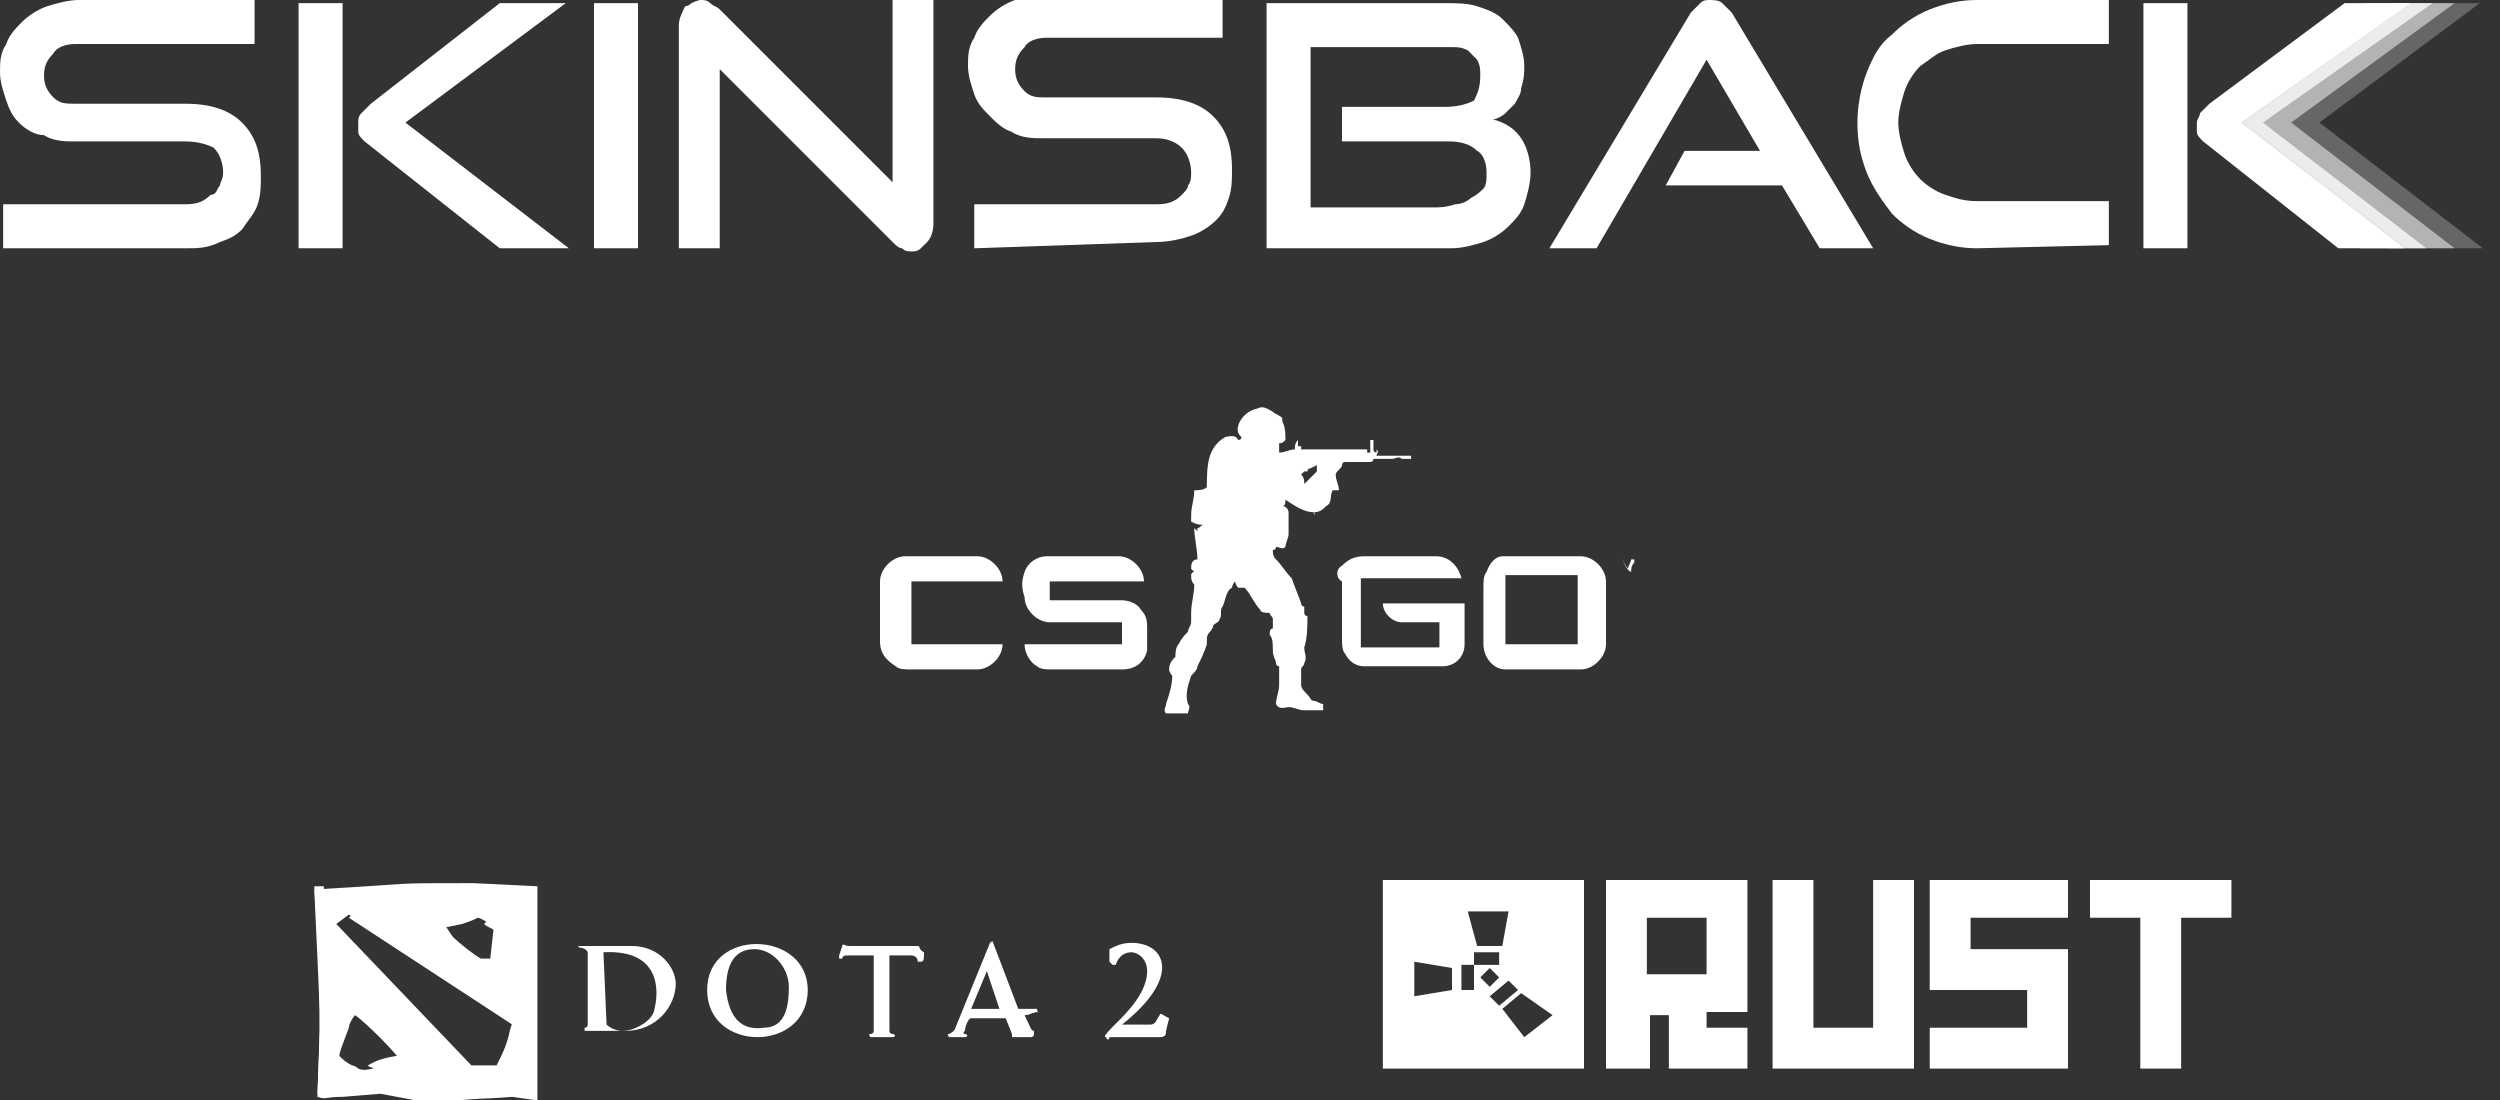 <svg width="100" height="44" viewBox="0 0 100 44" fill="none" xmlns="http://www.w3.org/2000/svg">
<rect x="0" y="0" width="100" height="44" fill="#333333" stroke="none"/>
<g clip-path="url(#clip0_2077_2138)">
<path d="M0.126 9.931V8.171H7.417C7.92 8.171 8.171 8.046 8.423 7.794C8.674 7.794 8.674 7.543 8.8 7.417C8.8 7.291 8.926 7.166 8.926 6.914C8.926 6.537 8.8 6.16 8.549 5.909C8.297 5.783 7.92 5.657 7.417 5.657H3.017C2.64 5.657 2.137 5.657 1.76 5.406C1.383 5.406 1.006 5.154 0.754 4.903C0.503 4.651 0.377 4.4 0.251 4.023C0.126 3.646 0 3.269 0 2.891C0 2.514 0 2.137 0.251 1.76C0.377 1.383 0.629 1.131 0.88 0.88C1.131 0.629 1.509 0.377 1.886 0.251C2.263 0.126 2.766 0 3.143 0H10.183V1.76H3.017C2.64 1.76 2.263 1.886 2.137 2.137C1.886 2.389 1.76 2.64 1.76 3.017C1.76 3.394 1.886 3.646 2.137 3.897C2.389 4.149 2.64 4.149 3.017 4.149H7.417C8.423 4.149 9.177 4.4 9.68 4.903C10.183 5.406 10.434 6.034 10.434 7.04C10.434 7.417 10.434 7.794 10.309 8.171C10.183 8.549 9.931 8.8 9.68 9.177C9.429 9.429 9.177 9.554 8.8 9.68C8.297 9.931 7.92 9.931 7.417 9.931H0.126Z" fill="white"/>
<path d="M11.943 9.931V0.126H13.703V9.931H11.943ZM19.989 9.931L14.583 5.657C14.457 5.531 14.331 5.406 14.331 5.28C14.331 5.154 14.331 5.029 14.331 4.903C14.331 4.777 14.331 4.651 14.457 4.526C14.583 4.4 14.709 4.274 14.834 4.149L19.989 0.126H22.629L16.217 4.903L22.754 9.931H19.989Z" fill="white"/>
<path d="M23.76 9.931V0.126H25.52V9.931H23.76Z" fill="white"/>
<path d="M28.789 2.766V9.931H27.154V1.006C27.154 0.754 27.28 0.503 27.406 0.251C27.531 0.251 27.657 0.126 27.657 0.126C27.657 0.126 27.909 0 28.034 0C28.16 0 28.286 0 28.411 0.126C28.537 0.251 28.663 0.251 28.789 0.377L35.703 7.291V0H37.337V8.926C37.337 9.303 37.211 9.554 37.086 9.68C36.96 9.806 36.96 9.806 36.834 9.931C36.709 10.057 36.583 10.057 36.457 10.057C36.331 10.057 36.206 10.057 36.08 9.931C35.954 9.931 35.829 9.806 35.703 9.68L28.789 2.766Z" fill="white"/>
<path d="M38.971 9.931V8.171H46.263C46.766 8.171 47.017 8.046 47.269 7.794C47.394 7.669 47.52 7.543 47.52 7.417C47.646 7.291 47.646 7.04 47.646 6.914C47.646 6.537 47.52 6.16 47.269 5.909C47.017 5.657 46.64 5.531 46.263 5.531H41.737C41.36 5.531 40.857 5.531 40.48 5.28C40.103 5.154 39.851 4.903 39.6 4.651C39.349 4.4 39.097 4.149 38.971 3.771C38.846 3.394 38.72 3.017 38.72 2.64C38.72 2.263 38.72 1.886 38.971 1.509C39.097 1.131 39.349 0.88 39.6 0.629C39.851 0.377 40.228 0.126 40.606 1.88725e-06C40.983 -0.126 41.486 -0.251 41.863 -0.251H48.903V1.509H41.863C41.486 1.509 41.108 1.634 40.983 1.886C40.731 2.137 40.606 2.389 40.606 2.766C40.606 3.143 40.731 3.394 40.983 3.646C41.234 3.897 41.486 3.897 41.863 3.897H46.263C47.269 3.897 48.023 4.149 48.526 4.651C49.029 5.154 49.28 5.783 49.28 6.789C49.28 7.166 49.28 7.543 49.154 7.92C49.029 8.297 48.903 8.549 48.651 8.8C48.4 9.051 48.023 9.303 47.646 9.429C47.269 9.554 46.766 9.68 46.263 9.68L38.971 9.931Z" fill="white"/>
<path d="M50.663 9.931V0.126H57.829C58.206 0.126 58.709 0.126 59.086 0.251C59.463 0.377 59.84 0.503 60.091 0.754C60.343 1.006 60.594 1.257 60.72 1.509C60.846 1.886 60.971 2.263 60.971 2.64C60.971 2.891 60.971 3.143 60.846 3.52C60.846 3.771 60.72 3.897 60.594 4.149C60.469 4.274 60.343 4.4 60.217 4.526C60.091 4.651 59.84 4.777 59.714 4.777C60.217 4.903 60.594 5.154 60.846 5.531C61.097 5.909 61.223 6.411 61.223 6.914C61.223 7.291 61.097 7.794 60.971 8.171C60.846 8.549 60.594 8.8 60.343 9.051C60.091 9.303 59.714 9.554 59.337 9.68C58.96 9.806 58.457 9.931 58.08 9.931H50.663ZM53.68 5.657V4.274H57.829C58.331 4.274 58.709 4.149 58.96 4.023C59.086 3.771 59.211 3.52 59.211 3.017C59.211 2.766 59.211 2.64 59.086 2.389C58.96 2.263 58.834 2.137 58.709 2.011C58.457 1.886 58.331 1.886 58.08 1.886C57.829 1.886 57.451 1.886 57.2 1.886H52.423V8.297H57.326C57.577 8.297 57.829 8.297 58.206 8.171C58.457 8.171 58.709 8.046 58.834 7.92C59.086 7.794 59.211 7.669 59.337 7.543C59.463 7.417 59.463 7.166 59.463 6.914C59.463 6.537 59.337 6.16 59.086 6.034C58.834 5.783 58.457 5.657 57.954 5.657H53.68Z" fill="white"/>
<path d="M72.789 9.931L71.28 7.417H66.629L67.383 6.034H70.4L68.263 2.389L63.863 9.931H61.977L67.634 0.503C67.76 0.377 67.886 0.251 68.011 0.126C68.137 0 68.263 0 68.389 0C68.514 0 68.766 0 68.891 0.126C69.017 0.251 69.143 0.377 69.269 0.503L74.926 9.931H72.789Z" fill="white"/>
<path d="M79.074 9.931C78.446 9.931 77.817 9.806 77.189 9.554C76.56 9.303 76.057 8.926 75.68 8.549C75.303 8.046 74.926 7.543 74.674 6.914C74.423 6.286 74.297 5.657 74.297 4.903C74.297 4.274 74.423 3.52 74.674 2.891C74.926 2.263 75.177 1.76 75.68 1.383C76.057 1.006 76.56 0.629 77.189 0.377C77.817 0.126 78.446 0 79.074 0H84.354V1.76H79.074C78.697 1.76 78.194 1.886 77.817 2.011C77.44 2.137 77.189 2.389 76.811 2.64C76.56 2.891 76.308 3.269 76.183 3.646C76.057 4.023 75.931 4.526 75.931 4.903C75.931 5.28 76.057 5.783 76.183 6.16C76.308 6.537 76.56 6.914 76.811 7.166C77.063 7.417 77.44 7.669 77.817 7.794C78.194 7.92 78.571 8.046 79.074 8.046H84.354V9.806L79.074 9.931Z" fill="white"/>
<path opacity="0.25" d="M99.314 9.931H96.297L89.76 4.903L96.423 0.126H99.189L92.777 4.903L99.314 9.931Z" fill="white"/>
<path opacity="0.5" d="M98.183 0.126H95.543L90.137 4.149C90.011 4.274 89.886 4.4 89.76 4.526C89.76 4.651 89.634 4.777 89.634 4.903C89.634 5.029 89.634 5.154 89.634 5.28C89.634 5.406 89.76 5.531 89.886 5.657L95.543 9.931H98.183L91.646 4.903L98.183 0.126Z" fill="white"/>
<path opacity="0.75" d="M97.303 0.126H94.663L89.257 4.149C89.131 4.274 89.006 4.4 88.88 4.526C88.88 4.651 88.754 4.777 88.754 4.903C88.754 5.029 88.754 5.154 88.754 5.28C88.754 5.406 88.88 5.531 89.006 5.657L94.411 9.931H97.051L90.514 4.903L97.303 0.126Z" fill="white"/>
<path d="M85.737 0.126V9.931H87.497V0.126H85.737ZM96.423 0.126H93.783L88.377 4.149C88.251 4.274 88.126 4.4 88 4.526C88 4.651 87.874 4.777 87.874 4.903C87.874 5.029 87.874 5.154 87.874 5.28C87.874 5.406 88 5.531 88.126 5.657L93.531 9.931H96.171L89.634 4.903L96.423 0.126Z" fill="white"/>
<path d="M50.286 16.343C50.537 16.217 50.663 16.343 50.914 16.469C51.04 16.594 51.166 16.594 51.291 16.72C51.291 16.72 51.291 16.72 51.291 16.846C51.417 17.097 51.417 17.349 51.417 17.6C51.291 17.726 51.291 17.726 51.166 17.726C51.166 17.851 51.166 17.977 51.166 18.103C51.417 18.103 51.543 17.977 51.794 17.977C51.794 17.851 51.794 17.726 51.92 17.6C51.92 17.726 51.92 17.726 51.92 17.851H52.046C52.046 17.851 52.046 17.851 52.046 17.977C52.926 17.977 53.806 17.977 54.686 17.977V18.103H54.811C54.811 17.977 54.811 17.726 54.811 17.6H54.937C54.937 17.726 54.937 17.851 54.937 17.977C54.937 17.977 54.937 18.103 55.063 18.103C55.063 18.103 55.063 18.103 55.063 17.977C55.189 18.103 55.063 18.103 55.063 18.229C55.314 18.229 55.566 18.229 55.817 18.229C55.817 18.229 55.817 18.229 55.943 18.229H56.069C56.194 18.229 56.32 18.229 56.446 18.229V18.354C56.32 18.354 56.194 18.354 56.069 18.354C55.943 18.229 55.817 18.354 55.691 18.354C55.566 18.354 55.314 18.354 55.189 18.354C55.063 18.354 54.937 18.354 54.937 18.354C54.937 18.354 54.937 18.48 54.811 18.48C54.434 18.48 54.183 18.48 53.806 18.48C53.806 18.48 53.68 18.48 53.68 18.606C53.68 18.731 53.429 18.857 53.429 18.983C53.429 19.234 53.554 19.36 53.554 19.611C53.429 19.611 53.429 19.611 53.303 19.611C53.177 19.863 53.303 20.114 53.051 20.24C52.926 20.366 52.8 20.491 52.549 20.491C52.674 20.617 52.549 20.617 52.549 20.491C52.171 20.491 51.794 20.24 51.417 19.989C51.417 20.114 51.417 20.24 51.291 20.24C51.417 20.24 51.543 20.366 51.543 20.491C51.543 20.743 51.543 21.12 51.543 21.371C51.543 21.497 51.417 21.749 51.417 21.874C51.291 22 51.166 21.874 51.04 21.874C51.04 21.874 51.04 22 50.914 22C50.914 22.126 50.914 22.251 51.04 22.377C51.291 22.629 51.417 22.88 51.669 23.131C51.794 23.509 51.92 23.76 52.046 24.137C52.046 24.263 52.171 24.263 52.171 24.263C52.171 24.389 52.171 24.389 52.171 24.514C52.171 24.514 52.171 24.64 52.297 24.64C52.297 25.017 52.297 25.52 52.171 25.897C52.171 26.149 52.297 26.274 52.171 26.526C52.171 26.651 52.046 26.651 52.046 26.777C52.046 27.029 52.046 27.154 52.046 27.406C52.046 27.531 52.171 27.657 52.297 27.783C52.423 27.909 52.423 28.034 52.549 28.034C52.674 28.034 52.8 28.16 52.926 28.16C52.926 28.286 52.926 28.286 52.926 28.411C52.674 28.411 52.423 28.411 52.171 28.411C51.92 28.411 51.794 28.286 51.543 28.286C51.417 28.286 51.166 28.411 51.04 28.16C51.04 27.909 51.166 27.657 51.166 27.406C51.166 27.154 51.166 26.903 51.166 26.651C51.166 26.651 51.04 26.651 51.04 26.526C51.04 26.4 50.914 26.274 50.914 26.023C50.914 25.771 50.914 25.52 50.789 25.394C50.789 25.269 50.789 25.143 50.914 25.143C50.914 25.017 50.914 24.891 50.914 24.766C50.914 24.64 50.789 24.64 50.789 24.514C50.663 24.514 50.411 24.514 50.411 24.389C50.16 24.137 50.034 23.76 49.783 23.509C49.657 23.509 49.657 23.509 49.531 23.509C49.406 23.383 49.406 23.257 49.406 23.257C49.28 23.383 49.28 23.509 49.28 23.509C49.029 23.634 49.029 24.011 48.903 24.263C48.777 24.389 48.903 24.64 48.777 24.766C48.777 24.891 48.651 24.891 48.526 25.017C48.526 25.143 48.4 25.269 48.4 25.269C48.274 25.394 48.274 25.52 48.274 25.52C48.274 25.646 48.274 25.771 48.274 25.771C48.149 26.149 48.023 26.4 47.897 26.651C47.897 26.777 47.771 26.903 47.646 27.029C47.52 27.406 47.394 27.783 47.52 28.16C47.646 28.286 47.52 28.411 47.52 28.537C47.269 28.537 46.891 28.537 46.64 28.537C46.514 28.411 46.64 28.286 46.64 28.16C46.766 27.783 46.891 27.406 46.891 27.029C46.766 26.903 46.766 26.777 46.766 26.777C46.766 26.526 46.891 26.4 47.017 26.274C47.017 26.149 47.017 25.897 47.143 25.771C47.269 25.52 47.394 25.394 47.52 25.269C47.52 25.143 47.646 25.017 47.646 24.891C47.646 24.766 47.646 24.64 47.646 24.514C47.646 24.137 47.771 23.76 47.771 23.383C47.646 23.257 47.646 23.131 47.646 23.006C47.646 23.006 47.646 22.88 47.771 22.88C47.771 22.88 47.771 22.88 47.646 22.754C47.646 22.629 47.646 22.377 47.897 22.377C47.897 22 47.771 21.497 47.771 21.12C47.771 21.12 47.771 21.12 47.897 21.246V21.12C48.023 21.12 48.023 20.994 48.149 20.994C48.023 20.994 47.897 20.994 47.646 20.869C47.646 20.743 47.646 20.617 47.646 20.617C47.646 20.24 47.771 19.989 47.771 19.611C47.897 19.611 48.149 19.611 48.274 19.486C48.274 19.109 48.274 18.606 48.4 18.229C48.526 17.851 48.777 17.6 49.029 17.474C49.154 17.474 49.406 17.349 49.531 17.6C49.531 17.6 49.657 17.6 49.657 17.474C49.28 17.223 49.657 16.469 50.286 16.343ZM52.423 18.731C52.297 18.731 52.297 18.857 52.297 18.857H52.171L52.046 18.983C52.171 19.109 52.171 19.234 52.171 19.36C52.297 19.234 52.423 19.109 52.549 18.983C52.549 18.983 52.549 18.983 52.674 18.857C52.674 18.731 52.674 18.731 52.674 18.606C52.423 18.731 52.423 18.731 52.423 18.731Z" fill="white"/>
<path d="M53.68 22.629C53.931 22.377 54.183 22.251 54.56 22.251C55.566 22.251 56.571 22.251 57.451 22.251C57.954 22.251 58.331 22.629 58.457 23.131C57.074 23.131 55.691 23.131 54.434 23.131C54.434 24.011 54.434 24.891 54.434 25.897C55.44 25.897 56.571 25.897 57.577 25.897C57.577 25.52 57.577 25.269 57.577 24.891C57.074 24.891 56.571 24.891 56.069 24.891C55.691 24.891 55.314 24.514 55.314 24.137C56.446 24.137 57.577 24.137 58.583 24.137C58.583 24.64 58.583 25.269 58.583 25.771C58.583 26.274 58.206 26.651 57.703 26.651C56.697 26.651 55.566 26.651 54.56 26.651C54.183 26.651 53.931 26.4 53.806 26.149C53.68 26.023 53.68 25.771 53.68 25.52C53.68 24.766 53.68 24.011 53.68 23.257C53.428 23.131 53.428 22.754 53.68 22.629ZM60.091 22.251C60.217 22.251 60.343 22.251 60.468 22.251C61.349 22.251 62.228 22.251 63.234 22.251C63.737 22.251 64.24 22.754 64.24 23.257C64.24 24.137 64.24 24.891 64.24 25.771C64.24 26.274 63.737 26.777 63.234 26.777C62.228 26.777 61.223 26.777 60.217 26.777C59.714 26.777 59.337 26.274 59.337 25.771C59.337 25.017 59.337 24.263 59.337 23.509C59.337 23.257 59.337 23.006 59.463 22.88C59.589 22.503 59.84 22.251 60.091 22.251ZM60.217 23.006C60.217 23.886 60.217 24.891 60.217 25.771C61.223 25.771 62.103 25.771 63.108 25.771C63.108 24.891 63.108 23.886 63.108 23.006C62.228 23.006 61.223 23.006 60.217 23.006ZM35.2 23.257C35.2 22.754 35.703 22.251 36.206 22.251C37.211 22.251 38.091 22.251 39.097 22.251C39.6 22.251 40.103 22.754 40.103 23.257C39.977 23.257 39.977 23.257 39.851 23.257C38.72 23.257 37.589 23.257 36.457 23.257C36.457 24.137 36.457 24.891 36.457 25.771C37.714 25.771 38.846 25.771 40.103 25.771C40.103 26.274 39.6 26.777 39.097 26.777C38.217 26.777 37.337 26.777 36.457 26.777C36.206 26.777 35.954 26.777 35.828 26.651C35.451 26.4 35.2 26.149 35.2 25.646C35.2 24.891 35.2 24.137 35.2 23.257ZM40.983 22.88C41.108 22.503 41.486 22.251 41.863 22.251C42.868 22.251 43.748 22.251 44.754 22.251C45.257 22.251 45.76 22.754 45.76 23.257C44.503 23.257 43.246 23.257 41.989 23.257C41.989 23.509 41.989 23.76 41.989 24.011C42.994 24.011 43.874 24.011 44.88 24.011C45.131 24.011 45.508 24.137 45.634 24.389C45.886 24.64 45.886 24.891 45.886 25.143C45.886 25.394 45.886 25.646 45.886 26.023C45.76 26.526 45.383 26.777 44.88 26.777C44 26.777 42.994 26.777 42.114 26.777C41.863 26.777 41.611 26.777 41.486 26.651C41.234 26.526 40.983 26.149 40.983 25.771C42.24 25.771 43.623 25.771 44.88 25.771C44.88 25.52 44.88 25.269 44.88 24.891C43.874 24.891 42.994 24.891 41.989 24.891C41.486 24.891 40.983 24.389 40.983 23.886C40.857 23.509 40.857 23.257 40.983 22.88ZM64.491 22.377C64.617 22.377 64.743 22.377 64.868 22.377H64.743C64.617 22.377 64.491 22.377 64.491 22.377ZM64.868 22.377C64.994 22.503 64.994 22.629 65.12 22.754C65.12 22.629 65.246 22.503 65.246 22.377H65.371C65.371 22.503 65.371 22.754 65.371 22.88C65.371 22.754 65.371 22.629 65.371 22.503C65.246 22.629 65.246 22.754 65.246 22.88C64.994 22.754 64.994 22.503 64.868 22.377C64.868 22.629 64.868 22.754 64.868 22.88C64.868 22.629 64.868 22.503 64.868 22.377Z" fill="white"/>
<path d="M55.314 35.2V42.743H63.36V35.2H55.314ZM60.343 36.457L60.092 37.84H59.086L58.709 36.457H60.343ZM58.08 39.6L56.572 39.851V38.469L58.08 38.72V39.6ZM58.96 39.6H58.457V38.594H58.96V39.6ZM58.96 38.091H59.966V38.594H58.96V38.091ZM59.212 39.097L59.589 38.72L59.966 39.097L59.589 39.474L59.212 39.097ZM59.589 39.851L60.343 39.223L60.72 39.6L59.966 40.229L59.589 39.851ZM60.971 41.486L60.092 40.354L60.846 39.726L62.103 40.606L60.971 41.486Z" fill="white"/>
<path d="M64.24 36.709V42.743H66V40.606H66.754V42.743H69.897V41.109H68.263V40.48H69.897V35.2H64.24V36.709ZM65.874 36.709H68.263V38.971H65.874V36.709Z" fill="white"/>
<path d="M83.6 35.2V36.709H85.612V42.743H87.246V36.709H89.257V35.2H83.6Z" fill="white"/>
<path d="M74.8 41.109H72.537V35.2H70.903V42.743H76.56V35.2H74.926V41.109H74.8Z" fill="white"/>
<path d="M77.189 39.6H81.086V41.109H77.189V42.743H82.72V37.966H78.823V36.709H82.72V35.2H77.189V39.6Z" fill="white"/>
<path d="M25.269 37.84C23.131 37.84 23.131 37.84 23.131 37.84C23.131 37.966 23.383 37.84 23.509 38.091C23.509 38.343 23.509 40.857 23.509 40.983C23.509 40.983 23.509 41.109 23.383 41.109C23.383 41.109 23.383 41.109 23.383 41.234C23.383 41.234 23.383 41.234 23.509 41.234C23.886 41.234 24.263 41.234 24.514 41.234C24.64 41.234 24.892 41.234 25.017 41.234C26.274 41.234 27.029 40.229 27.029 39.349C27.029 38.72 26.4 37.84 25.269 37.84ZM24.137 38.091C26.4 37.966 26.4 39.6 26.149 40.48C26.023 40.857 25.394 41.234 24.892 41.234C24.64 41.234 24.389 41.109 24.263 40.983L24.137 38.091Z" fill="white"/>
<path d="M28.286 39.6C28.286 40.857 29.291 41.486 30.297 41.486C31.303 41.486 32.309 40.857 32.309 39.6C32.309 37.211 28.286 37.086 28.286 39.6ZM29.04 39.6C29.04 38.72 29.291 37.966 30.172 37.966C30.926 37.966 31.554 38.72 31.554 39.474C31.554 40.229 31.429 41.109 30.549 41.109C29.669 41.234 29.166 40.731 29.04 39.6Z" fill="white"/>
<path d="M36.709 37.84C36.583 37.84 36.583 37.84 36.457 37.84C36.331 37.84 34.069 37.84 33.943 37.84C33.817 37.84 33.691 37.714 33.691 37.84L33.566 38.217V38.343H33.691C33.691 38.217 33.817 38.217 33.943 38.217C34.194 38.217 34.823 38.217 34.949 38.217V41.234C34.949 41.234 34.949 41.36 34.823 41.36C34.697 41.36 34.823 41.486 34.823 41.486H35.703C35.828 41.486 35.828 41.36 35.703 41.36C35.577 41.36 35.577 41.234 35.577 41.234C35.577 41.109 35.577 38.72 35.577 38.217H36.457C36.457 38.217 36.709 38.217 36.709 38.469C36.709 38.469 36.709 38.469 36.834 38.469C36.96 38.469 36.96 38.343 36.96 38.091C36.709 37.966 36.834 37.84 36.709 37.84Z" fill="white"/>
<path d="M41.486 40.354C41.234 40.354 40.857 40.354 40.731 40.354L39.726 37.714C39.726 37.589 39.6 37.714 39.6 37.714L38.217 41.109C38.217 41.109 38.217 41.234 37.966 41.36C37.84 41.36 37.966 41.486 37.966 41.486H38.594C38.72 41.486 38.72 41.36 38.594 41.36C38.594 41.36 38.468 41.36 38.594 41.234C38.594 41.109 38.72 40.731 38.846 40.731H40.228L40.48 41.36V41.486H41.234C41.234 41.486 41.36 41.486 41.36 41.36V41.234C41.234 41.234 41.234 41.109 40.983 40.606C41.234 40.606 41.234 40.48 41.611 40.48C41.486 40.48 41.486 40.48 41.486 40.354ZM39.474 38.846L39.977 40.354H38.846L39.474 38.846Z" fill="white"/>
<path d="M46.389 40.606C46.263 40.731 46.263 40.983 46.011 40.983C45.886 40.983 45.257 40.983 44.88 40.983C47.269 39.097 46.64 37.714 45.257 37.714C44.88 37.714 44.629 37.84 44.377 37.966C44.377 38.091 44.377 38.217 44.377 38.469C44.377 38.469 44.377 38.469 44.503 38.594H44.629C44.754 38.217 45.006 38.091 45.257 38.091C45.509 38.091 45.886 38.343 45.886 38.846C45.886 39.977 44.503 40.983 44.251 41.36C44.251 41.36 44.126 41.486 44.251 41.486C44.251 41.611 44.377 41.611 44.377 41.486C44.629 41.486 46.137 41.486 46.389 41.486C46.64 41.486 46.64 41.36 46.64 41.234L46.766 40.731C46.514 40.606 46.389 40.48 46.389 40.606Z" fill="white"/>
<path d="M21.497 37.211C21.497 35.577 21.497 35.954 21.497 35.451C18.983 35.326 18.983 35.326 18.731 35.326C15.337 35.326 17.097 35.326 12.571 35.577C12.823 41.109 12.823 40.229 12.697 43.874C13.074 44 12.949 43.874 13.703 43.874L15.211 43.749L17.223 44.126C19.611 43.874 18.857 44 20.491 43.874L21.371 44H21.497C21.497 42.114 21.497 37.211 21.497 37.211ZM17.851 37.086L18.48 36.96C18.857 36.834 18.857 36.834 19.109 36.709C19.234 36.709 19.611 36.96 19.737 37.086C19.737 37.211 19.737 37.211 19.737 37.211L19.611 38.343C19.486 38.343 19.486 38.343 19.36 38.343C19.36 38.343 19.36 38.343 19.234 38.343C18.983 38.217 18.354 37.714 18.103 37.463L17.851 37.086ZM18.857 42.617L13.451 36.96L13.954 36.583L20.491 40.857C20.491 40.983 20.366 41.234 20.366 41.36C20.24 41.863 20.114 42.114 19.863 42.617C19.611 42.617 18.857 42.617 18.857 42.617ZM13.954 41.109C13.954 40.983 14.08 40.731 14.206 40.606C14.583 40.857 15.84 42.114 15.966 42.366C15.84 42.366 15.589 42.491 15.211 42.617C14.96 42.743 14.583 42.869 14.331 42.743C14.331 42.743 14.206 42.617 14.08 42.617C13.829 42.491 13.703 42.366 13.577 42.24C13.577 42.114 13.577 42.114 13.954 41.109Z" fill="white"/>
<path d="M13.2 41.109C13.2 38.971 13.2 40.103 12.949 35.451H12.571L12.823 39.349C12.823 41.486 12.823 40.48 12.697 43.749C12.949 43.749 12.949 43.749 13.074 43.749C13.2 43.874 13.2 44 13.2 41.109Z" fill="white"/>
<path d="M16.343 42.366C16.343 42.366 16.594 42.24 16.343 42.114C15.588 41.234 15.086 40.983 14.709 40.48C14.583 40.229 14.206 40.48 14.206 40.48C15.966 41.989 15.588 41.737 15.84 42.114L15.966 42.24C15.966 42.24 15.966 42.24 15.84 42.24C15.086 42.366 14.96 42.491 14.709 42.617C14.96 42.869 15.588 42.617 15.966 42.491C16.091 42.491 16.217 42.491 16.343 42.366Z" fill="white"/>
<path d="M20.869 40.48L14.583 36.583C14.332 36.457 14.206 36.457 13.954 36.709L20.491 40.983C20.491 41.109 20.366 41.36 20.366 41.486C20.24 41.989 20.114 42.24 19.863 42.743C19.863 42.743 20.491 42.869 20.617 42.491C20.994 41.611 20.994 41.486 20.994 41.109C21.12 40.857 21.12 40.606 20.869 40.48Z" fill="white"/>
<path d="M19.863 37.337L19.737 38.469C19.737 38.469 20.24 38.846 20.366 38.217L20.491 37.337C20.491 37.211 20.491 37.211 20.491 37.211C20.366 37.086 20.114 36.96 19.989 36.834C19.737 36.709 19.486 36.834 19.486 36.834L19.36 36.96C19.486 37.086 19.863 37.211 19.989 37.337C19.863 37.211 19.863 37.211 19.863 37.337Z" fill="white"/>
</g>
<defs>
<clipPath id="clip0_2077_2138">
<rect width="99.314" height="44" fill="white"/>
</clipPath>
</defs>
</svg>
